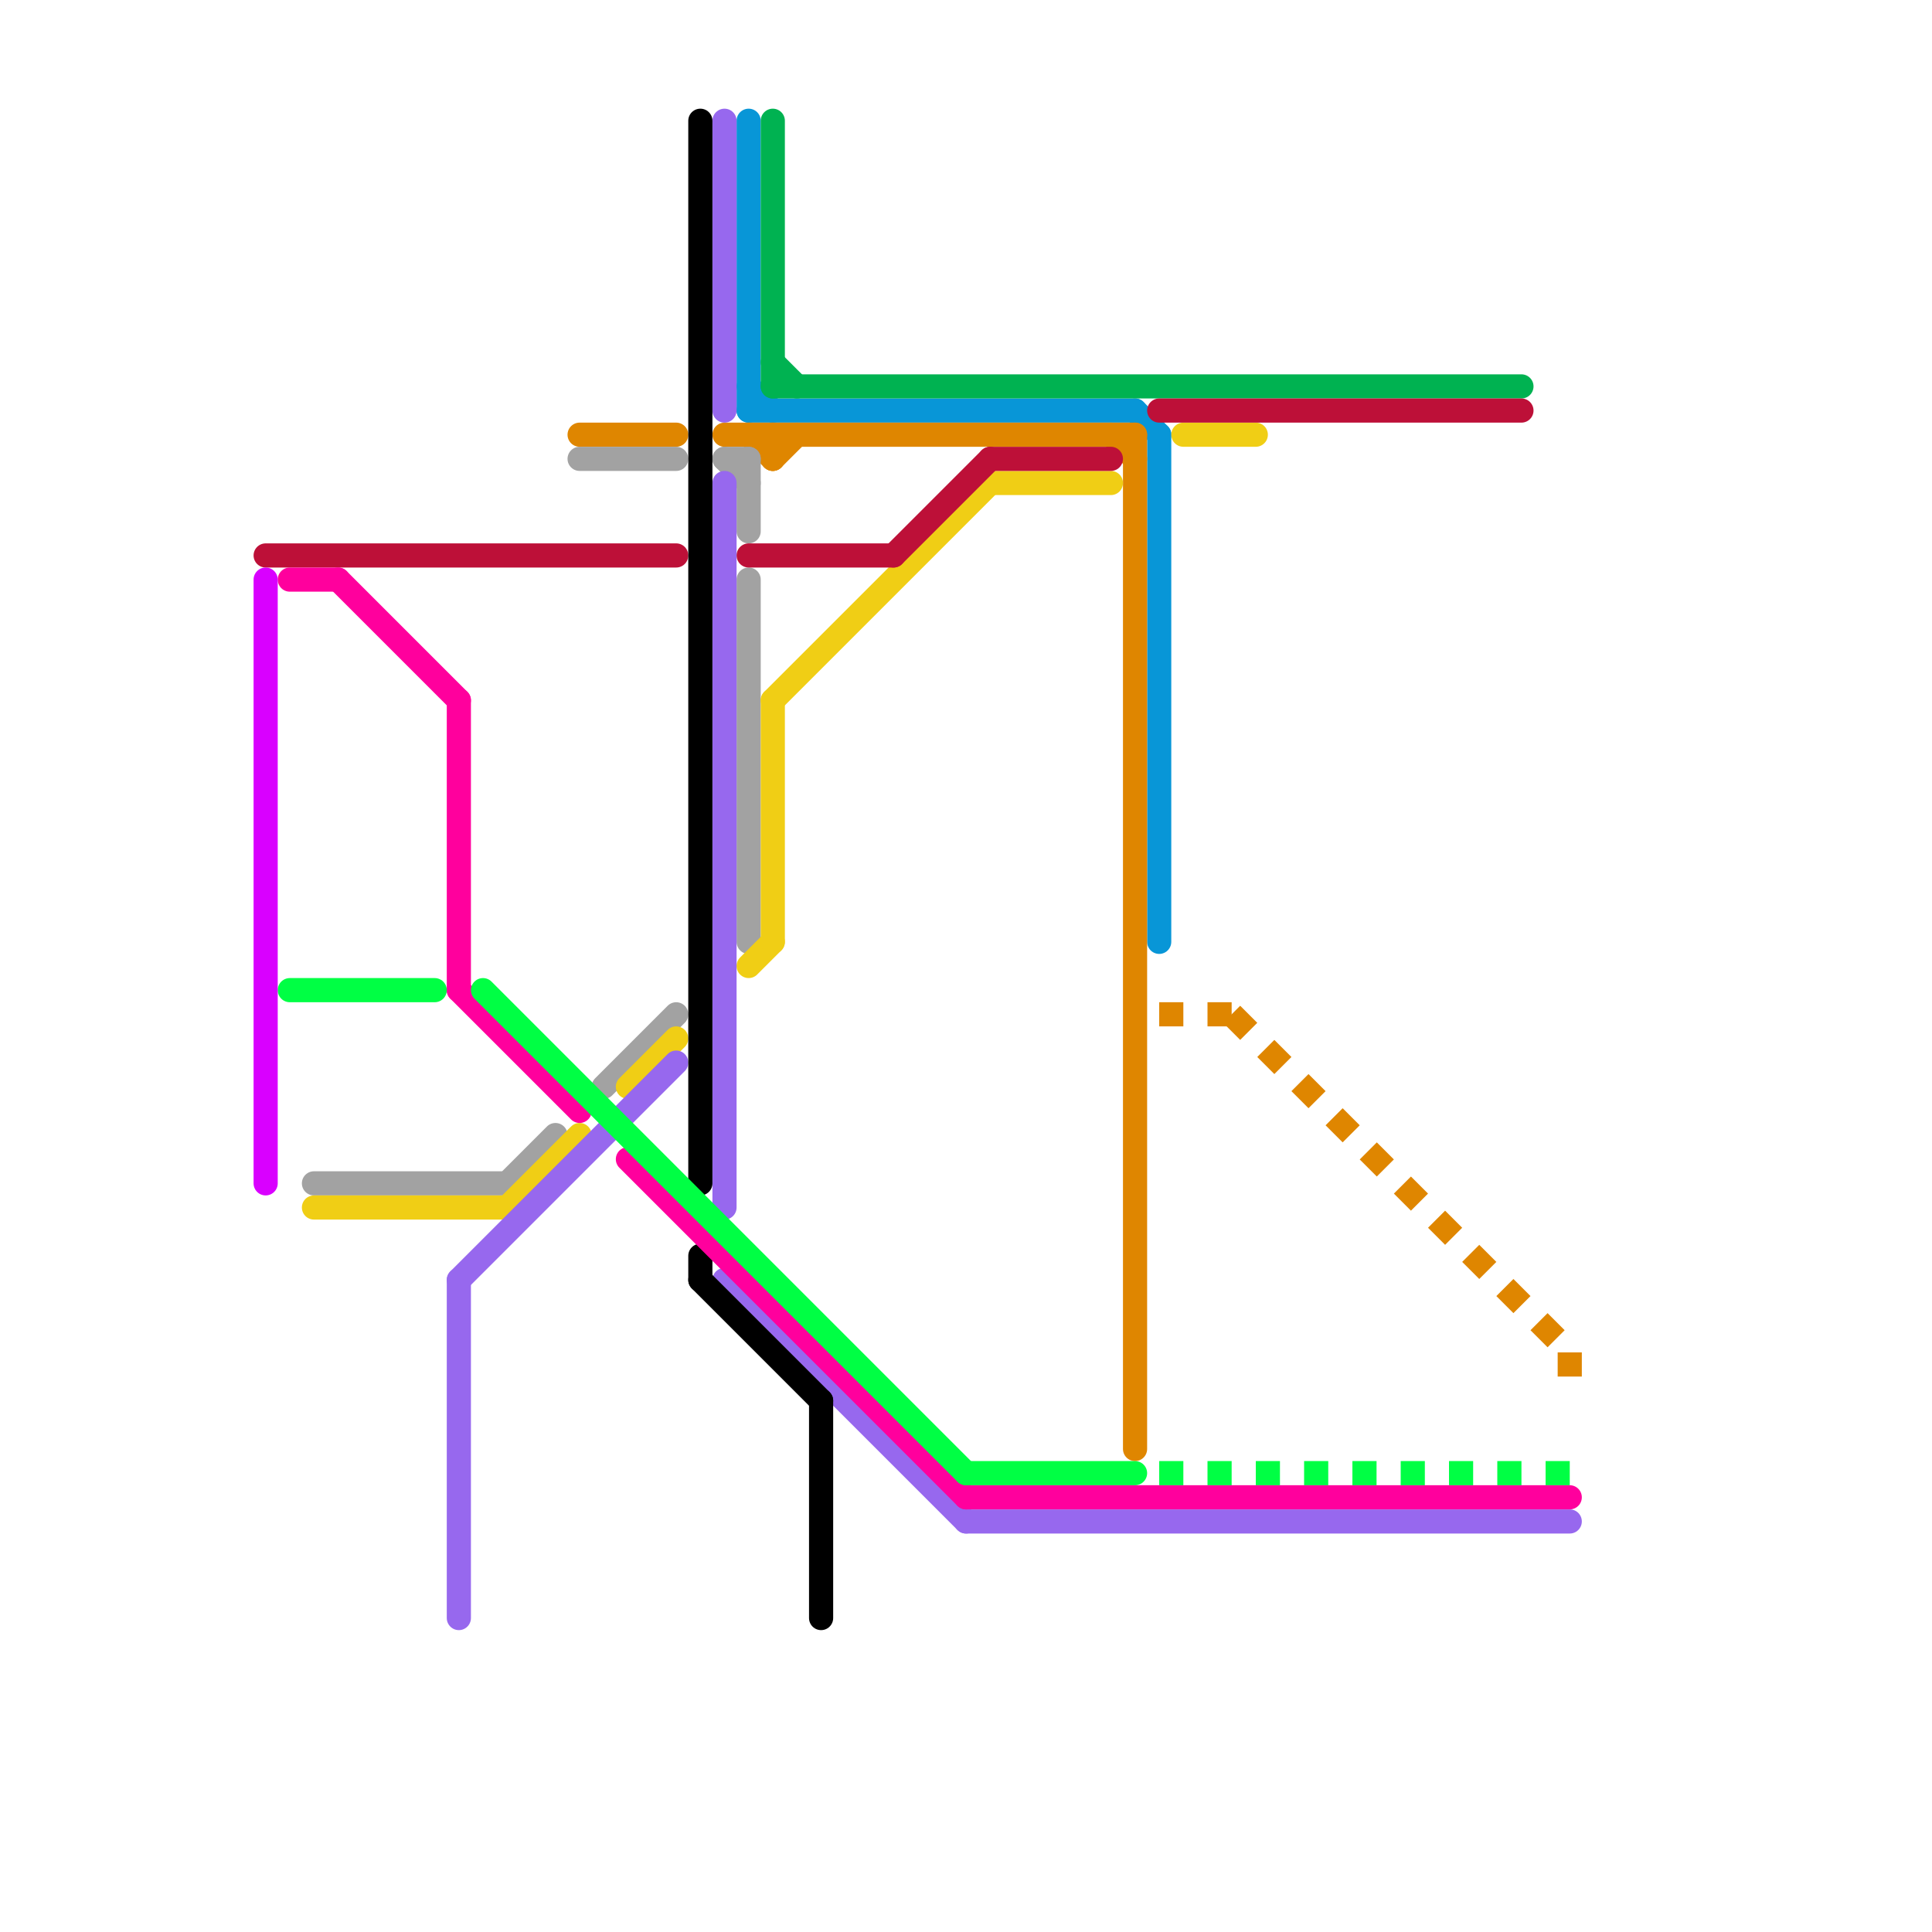 
<svg version="1.1" xmlns="http://www.w3.org/2000/svg" viewBox="0 0 80 80">
<style>text { font: 1px Helvetica; font-weight: 600; white-space: pre; dominant-baseline: central; } line { stroke-width: 1; fill: none; stroke-linecap: round; stroke-linejoin: round; } .c0 { stroke: #0896d7 } .c1 { stroke: #df8600 } .c2 { stroke: #00b251 } .c3 { stroke: #a2a2a2 } .c4 { stroke: #f0ce15 } .c5 { stroke: #bd1038 } .c6 { stroke: #9768ee } .c7 { stroke: #000000 } .c8 { stroke: #ff009d } .c9 { stroke: #00ff44 } .c10 { stroke: #d900ff } .lds1 { stroke-dasharray: 1 1; }.lds1 { stroke-dasharray: 1 1; }.w1 { stroke-width: 1; }.l8 { stroke-linecap: butt; }</style><defs></defs><line class="c0 " x1="47" y1="17" x2="48" y2="18"/><line class="c0 " x1="31" y1="5" x2="31" y2="17"/><line class="c0 " x1="31" y1="16" x2="32" y2="17"/><line class="c0 " x1="48" y1="18" x2="48" y2="39"/><line class="c0 " x1="31" y1="17" x2="47" y2="17"/><line class="c1 " x1="31" y1="18" x2="32" y2="19"/><line class="c1 " x1="32" y1="19" x2="33" y2="18"/><line class="c1 " x1="46" y1="18" x2="47" y2="19"/><line class="c1 " x1="32" y1="18" x2="32" y2="19"/><line class="c1 " x1="24" y1="18" x2="28" y2="18"/><line class="c1 " x1="30" y1="18" x2="47" y2="18"/><line class="c1 " x1="47" y1="18" x2="47" y2="60"/><line class="c1 l8 lds1" x1="48" y1="42" x2="51" y2="42"/><line class="c1 l8 lds1" x1="65" y1="56" x2="65" y2="58"/><line class="c1 l8 lds1" x1="51" y1="42" x2="65" y2="56"/><line class="c2 " x1="32" y1="15" x2="33" y2="16"/><line class="c2 " x1="32" y1="5" x2="32" y2="16"/><line class="c2 " x1="32" y1="16" x2="63" y2="16"/><line class="c3 " x1="21" y1="49" x2="23" y2="47"/><line class="c3 " x1="31" y1="19" x2="31" y2="22"/><line class="c3 " x1="31" y1="24" x2="31" y2="39"/><line class="c3 " x1="30" y1="19" x2="31" y2="19"/><line class="c3 " x1="13" y1="49" x2="21" y2="49"/><line class="c3 " x1="24" y1="19" x2="28" y2="19"/><line class="c3 " x1="25" y1="45" x2="28" y2="42"/><line class="c3 " x1="30" y1="19" x2="31" y2="20"/><line class="c4 " x1="49" y1="18" x2="52" y2="18"/><line class="c4 " x1="31" y1="40" x2="32" y2="39"/><line class="c4 " x1="32" y1="29" x2="32" y2="39"/><line class="c4 " x1="21" y1="50" x2="24" y2="47"/><line class="c4 " x1="13" y1="50" x2="21" y2="50"/><line class="c4 " x1="32" y1="29" x2="41" y2="20"/><line class="c4 " x1="41" y1="20" x2="46" y2="20"/><line class="c4 " x1="26" y1="45" x2="28" y2="43"/><line class="c5 " x1="31" y1="23" x2="37" y2="23"/><line class="c5 " x1="11" y1="23" x2="28" y2="23"/><line class="c5 " x1="48" y1="17" x2="63" y2="17"/><line class="c5 " x1="37" y1="23" x2="41" y2="19"/><line class="c5 " x1="41" y1="19" x2="46" y2="19"/><line class="c6 " x1="30" y1="20" x2="30" y2="50"/><line class="c6 " x1="40" y1="63" x2="65" y2="63"/><line class="c6 " x1="19" y1="53" x2="19" y2="67"/><line class="c6 " x1="30" y1="5" x2="30" y2="17"/><line class="c6 " x1="19" y1="53" x2="28" y2="44"/><line class="c6 " x1="30" y1="53" x2="40" y2="63"/><line class="c7 " x1="29" y1="52" x2="29" y2="53"/><line class="c7 " x1="34" y1="58" x2="34" y2="67"/><line class="c7 " x1="29" y1="53" x2="34" y2="58"/><line class="c7 " x1="29" y1="5" x2="29" y2="49"/><line class="c8 " x1="19" y1="29" x2="19" y2="41"/><line class="c8 " x1="26" y1="48" x2="40" y2="62"/><line class="c8 " x1="40" y1="62" x2="65" y2="62"/><line class="c8 " x1="14" y1="24" x2="19" y2="29"/><line class="c8 " x1="12" y1="24" x2="14" y2="24"/><line class="c8 " x1="19" y1="41" x2="24" y2="46"/><line class="c9 " x1="12" y1="41" x2="18" y2="41"/><line class="c9 " x1="40" y1="61" x2="47" y2="61"/><line class="c9 " x1="20" y1="41" x2="40" y2="61"/><line class="c9 l8 lds1" x1="48" y1="61" x2="65" y2="61"/><line class="c10 " x1="11" y1="24" x2="11" y2="49"/>
</svg>
